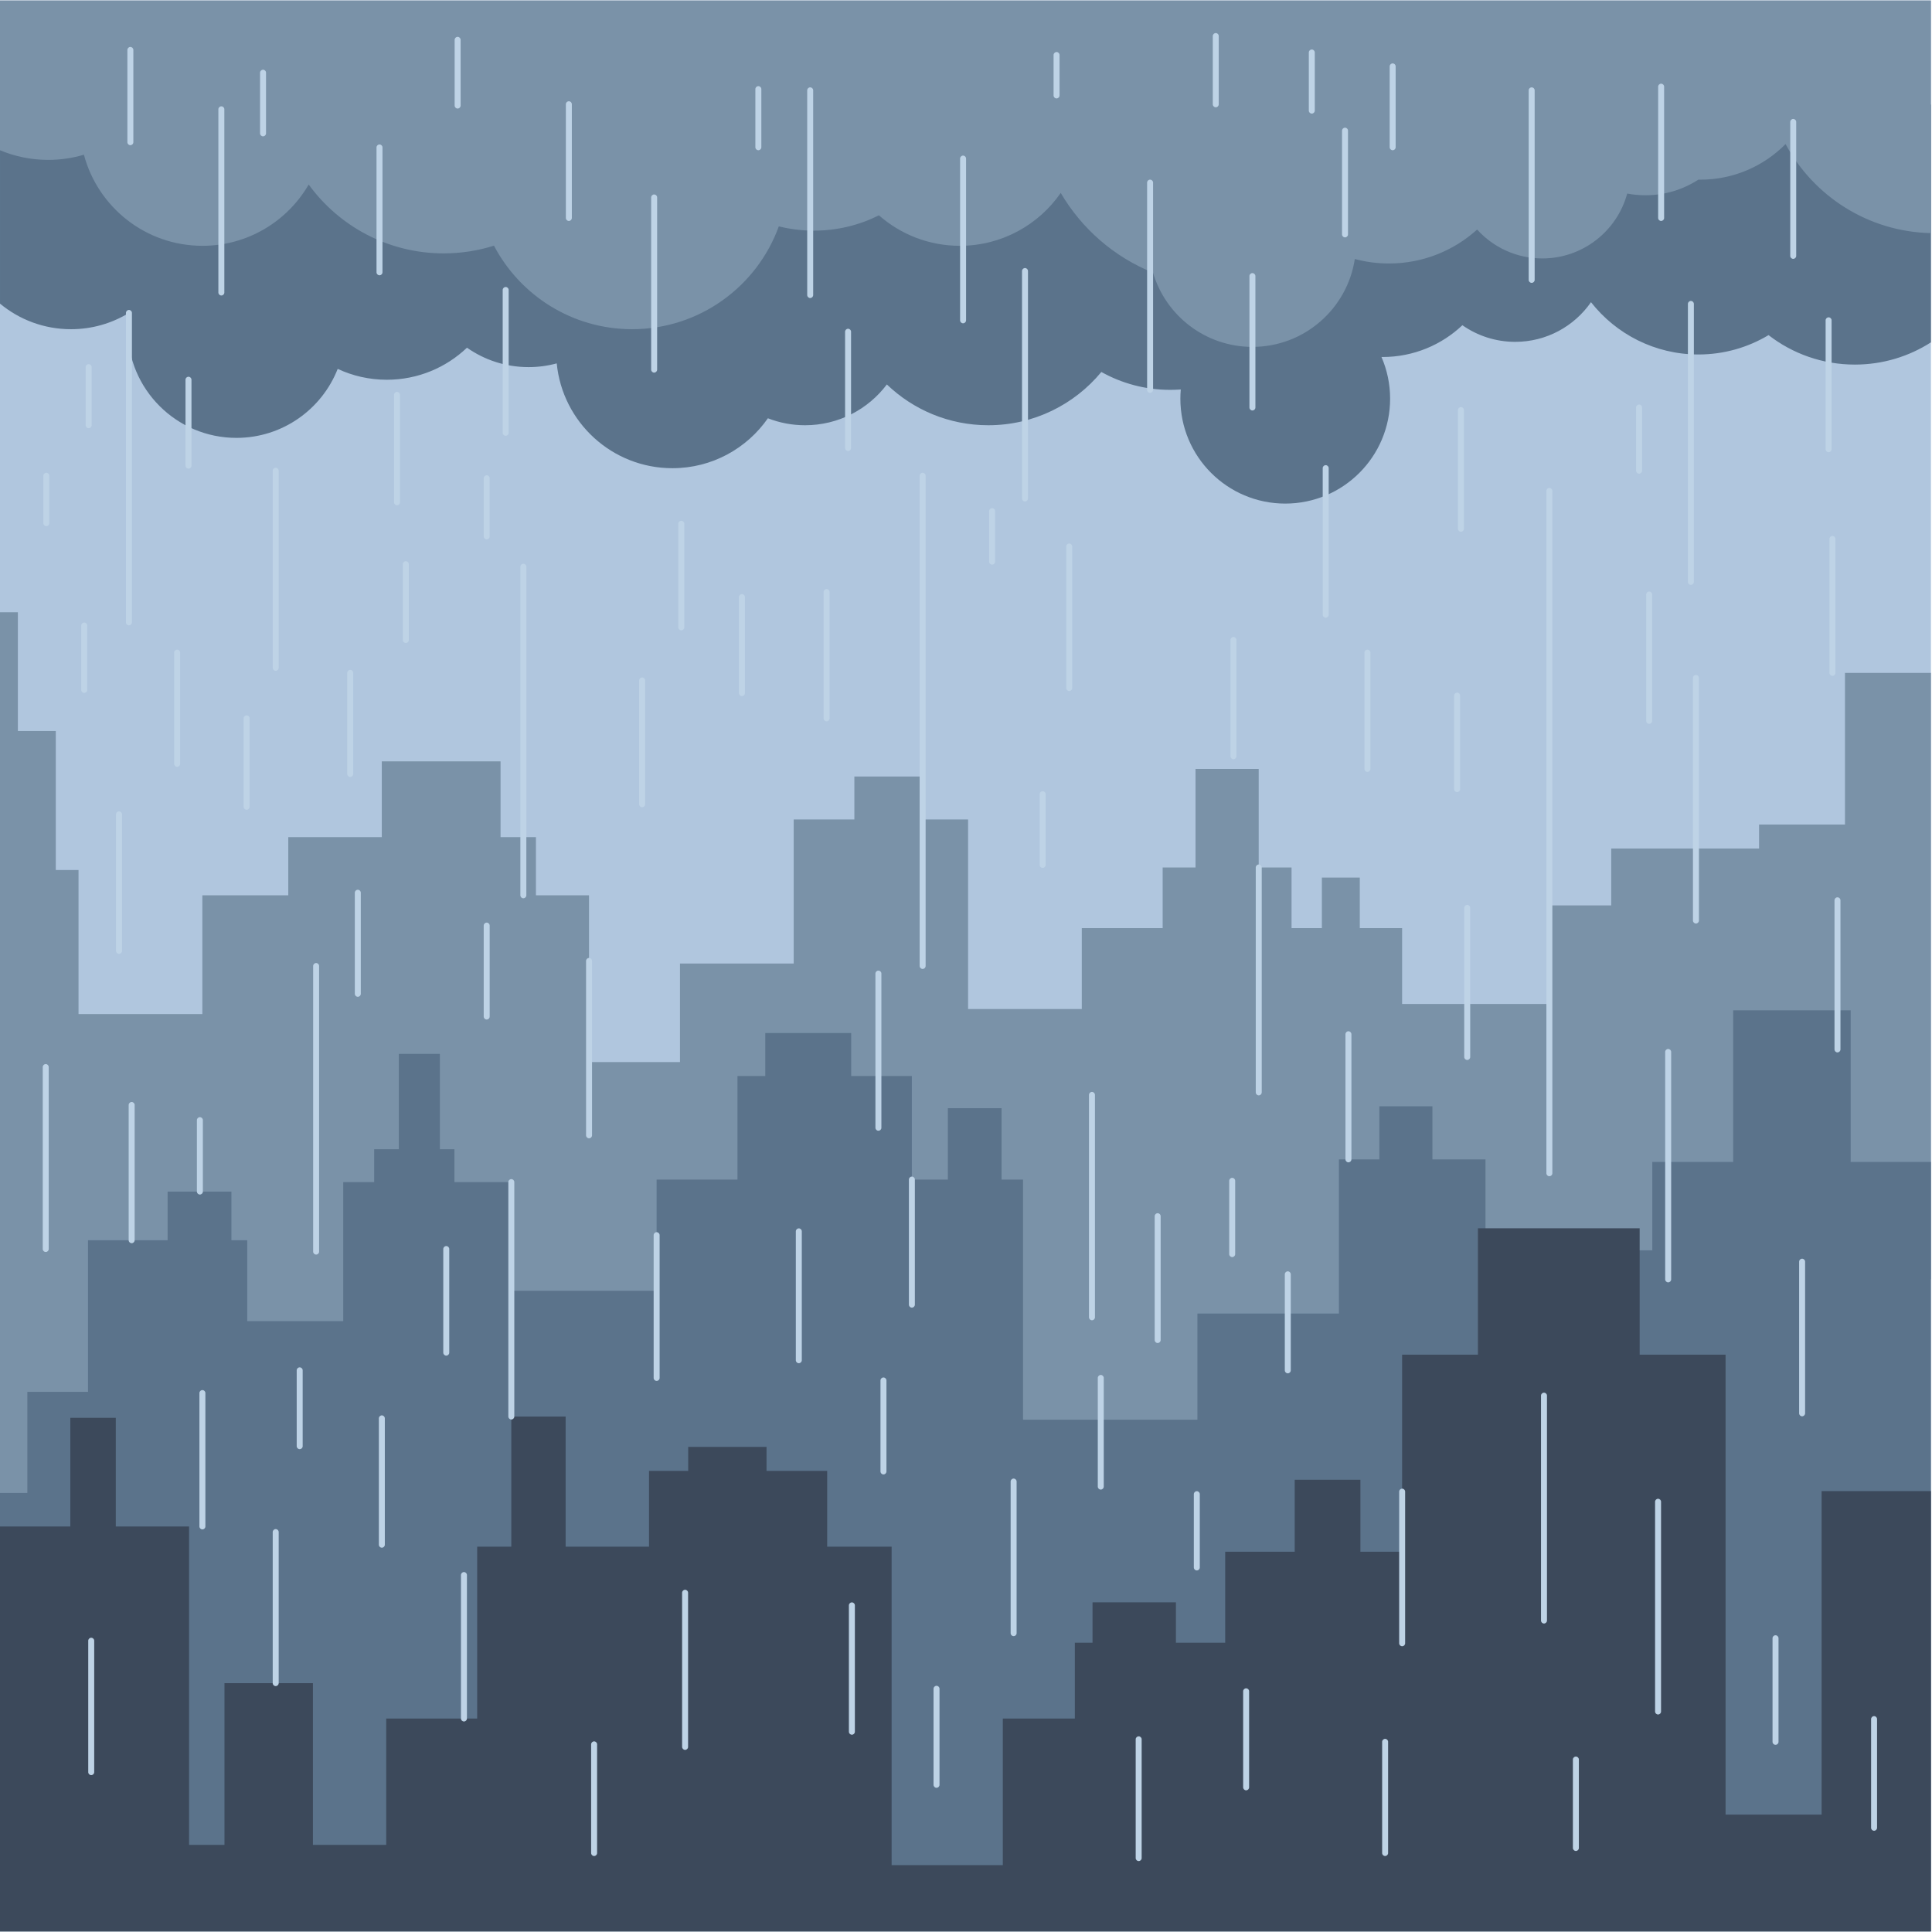<?xml version="1.0" encoding="UTF-8"?>
<svg version="1.1" viewBox="0 0 800 800" xmlns="http://www.w3.org/2000/svg">
<defs>
<clipPath id="a">
<path d="m0 600h600v-600h-600z"/>
</clipPath>
</defs>
<g transform="matrix(1.333 0 0 -1.333 0 800)">
<path d="M 0,0.177 H 599.82 V 600 H 0 Z" fill="#b0c6de"/>
<g clip-path="url(#a)">
<g transform="translate(599.82 567.64)">
<path d="m0 0v-73.833c-6.817-4.374-14.928-6.911-23.632-6.911-10.101 0-19.403 3.418-26.813 9.159-6.366-3.82-13.818-6.019-21.783-6.019-13.548 0-25.61 6.355-33.371 16.246-5.173-7.445-13.788-12.321-23.542-12.321-6.102 0-11.759 1.909-16.408 5.162-6.468-6.119-15.199-9.872-24.806-9.872-0.109 0-0.216 3e-3 -0.327 4e-3 1.726-3.971 2.681-8.352 2.681-12.957 0-17.993-14.586-32.579-32.578-32.579s-32.577 14.586-32.577 32.579c0 0.966 0.045 1.923 0.127 2.868-1.078-0.079-2.168-0.12-3.267-0.12-7.772 0-15.071 2.019-21.405 5.558-8.352-10.107-20.982-16.548-35.116-16.548-12.23 0-23.334 4.824-31.512 12.671-5.803-7.696-15.021-12.672-25.402-12.672-4.076 0-7.972 0.768-11.554 2.166-6.522-9.374-17.374-15.51-29.658-15.51-18.746 0-34.154 14.284-35.937 32.561-2.788-0.756-5.72-1.161-8.747-1.161-7.12 0-13.717 2.233-19.133 6.034-6.479-6.17-15.248-9.959-24.901-9.959-5.454 0-10.625 1.212-15.261 3.377-4.929-12.549-17.151-21.433-31.449-21.433-18.653 0-33.775 15.122-33.775 33.776 0 1.712 0.128 3.395 0.374 5.039-5.244-3.208-11.408-5.059-18.005-5.059-8.38 0-16.062 2.984-22.043 7.948v53.184c5.981 4.964 13.663 7.949 22.043 7.949 18.963 0 34.355-15.283 34.537-34.203 2.975 12.414 14.142 21.643 27.469 21.643 6.311 0 12.138-2.071 16.841-5.568 5.576 3.525 12.184 5.568 19.269 5.568 8.971 0 17.177-3.273 23.492-8.688 5.662 4.435 12.792 7.079 20.542 7.079 16.54 0 30.265-12.044 32.889-27.839 1.612 0.557 3.276 1.003 4.982 1.329-0.165 1.239-0.253 2.501-0.253 3.784 0 15.607 12.653 28.259 28.26 28.259 12.702 0 23.447-8.379 27.007-19.911 5.581 6.801 13.828 11.329 23.145 11.988 7.516 5.476 16.77 8.708 26.78 8.708 8.735 0 16.894-2.461 23.826-6.726 8.047 8.949 19.712 14.577 32.695 14.577 15.483 0 29.097-8.008 36.928-20.104 6.58 8.864 17.126 14.608 29.013 14.608 11.333 0 21.448-5.223 28.067-13.393 3.937 2.037 8.407 3.188 13.147 3.188 6.235 0 12.002-1.992 16.707-5.374 5.627 16.811 21.501 28.925 40.206 28.925 9.026 0 17.392-2.825 24.269-7.634 6.961 4.654 15.327 7.369 24.327 7.369 8.704 0 16.815-2.537 23.632-6.912" fill="#5b738b" fill-rule="evenodd"/>
</g>
<g transform="translate(0,600)">
<path d="m0 0h599.82v-72.266c-19.538 0.426-36.449 11.507-45.156 27.665-6.735-6.825-16.094-11.057-26.437-11.057-0.217 0-0.435 3e-3 -0.652 6e-3 -4.732-3.07-10.378-4.854-16.439-4.854-1.937 0-3.83 0.184-5.667 0.532-3.149-11.614-13.764-20.157-26.375-20.157-8.029 0-15.247 3.462-20.246 8.974-7.247-6.553-16.853-10.544-27.391-10.544-3.667 0-7.222 0.487-10.603 1.393-2.356-15.456-15.703-27.298-31.817-27.298-14.604 0-26.935 9.728-30.87 23.057-12.077 4.866-22.155 13.648-28.664 24.771-6.879-9.926-18.349-16.428-31.339-16.428-9.633 0-18.429 3.576-25.138 9.47-6.074-3.044-12.931-4.76-20.189-4.76-3.761 0-7.415 0.463-10.909 1.331-6.751-18.632-24.604-31.946-45.568-31.946-18.635 0-34.81 10.522-42.917 25.946-4.927-1.554-10.169-2.395-15.61-2.395-17.248 0-32.525 8.43-41.942 21.393-6.59-11.382-18.899-19.039-32.996-19.039-17.655 0-32.502 12.007-36.828 28.298-3.514-1.044-7.235-1.608-11.088-1.608-5.31 0-10.369 1.067-14.979 2.994z" fill="#7a92a8" fill-rule="evenodd"/>
</g>
<g transform="translate(599.82 391.12)">
<path d="m0 0v-188.4h-20.417v-8.637h-55.735v-27.476h-88.122v-38.464h-99.498v4.71h-49.456v52.595h-40.036v6.281h-8.444v-41.024h-76.337v0.202h-98.912v47.101h-22.765v-99.696h-40.098v311.65h5.558v-36.896h11.775v-43.176h7.065v-44.745h38.465v36.895h26.691v18.056h29.045v23.551h36.896v-23.551h10.99v-18.056h16.486v-51.811h28.26v30.617h35.325v44.744h18.841v13.346h20.41v-13.346h14.916v-58.875h35.325v25.121h25.121v18.84h10.205v30.615h19.625v-30.615h10.205v-18.84h9.421v15.701h11.775v-15.701h13.146v-23.551h45.73v30.616h19.232v17.664h45.922v7.456h26.692v47.101z" fill="#7a92a8" fill-rule="evenodd"/>
</g>
<g transform="translate(599.82 239.22)">
<path d="m0 0v-239.05h-599.82v136.21h8.498v31.401h18.84v47.101h24.727v15.111h19.822v-15.111h4.907v-25.12h29.83v43.175h9.616v10.205h7.654v29.635h12.757v-29.635h4.514v-10.205h17.662v-33.756h45.138v34.541h25.122v32.184h8.635v13.346h26.69v-13.346h18.841v-32.184h11.186v22.177h16.682v-22.177h6.672v-74.576h54.166v32.969h43.961v47.886h12.559v16.486h16.485v-16.486h16.485v-47.886h15.703v19.626h36.11v27.476h25.119v47.101h36.503v-47.101z" fill="#5b738b" fill-rule="evenodd"/>
</g>
<g transform="translate(599.82 136.97)">
<path d="m0 0v-136.8h-599.82v125.8h21.843v33.754h14.13v-33.754h22.765v-98.914h10.991v50.241h27.475v-50.241h22.765v39.253h28.261v53.38h10.597v40.428h16.877v-40.428h25.906v23.549h12.167v7.457h24.335v-7.457h18.841v-23.549h20.019v-98.912h34.54v45.532h22.373v23.547h5.495v12.563h25.906v-12.563h15.307v28.263h21.589v22.372h20.409v-22.372h12.955v61.23h23.549v39.251h50.24v-39.251h26.69v-142.87h29.832v100.48z" fill="#3c495b" fill-rule="evenodd"/>
</g>
<g transform="translate(25.243 405.85)">
<path d="m0 0c0 0.512 0.415 0.927 0.927 0.927 0.511 0 0.927-0.415 0.927-0.927v-20.018c0-0.512-0.416-0.927-0.927-0.927-0.512 0-0.927 0.415-0.927 0.927zm-11.775 46.512c0 0.512 0.415 0.927 0.927 0.927s0.927-0.415 0.927-0.927v-14.719c0-0.512-0.415-0.927-0.927-0.927s-0.927 0.415-0.927 0.927zm13.148 33.756c0 0.512 0.416 0.927 0.927 0.927 0.513 0 0.928-0.415 0.928-0.927v-18.056c0-0.511-0.415-0.927-0.928-0.927-0.511 0-0.927 0.416-0.927 0.927zm31.009-3.926c0 0.512 0.416 0.928 0.927 0.928 0.512 0 0.927-0.416 0.927-0.928v-26.69c0-0.512-0.415-0.927-0.927-0.927-0.511 0-0.927 0.415-0.927 0.927zm-18.055 102.44c0 0.511 0.415 0.927 0.927 0.927s0.927-0.416 0.927-0.927v-28.653c0-0.513-0.415-0.927-0.927-0.927s-0.927 0.414-0.927 0.927zm41.213-7.065c0 0.511 0.416 0.927 0.928 0.927 0.511 0 0.927-0.416 0.927-0.927v-18.841c0-0.512-0.416-0.927-0.927-0.927-0.512 0-0.928 0.415-0.928 0.927zm60.446 10.205c0 0.511 0.415 0.927 0.927 0.927s0.927-0.416 0.927-0.927v-20.41c0-0.513-0.415-0.928-0.927-0.928s-0.927 0.415-0.927 0.928zm93.417-15.308c0 0.512 0.415 0.927 0.927 0.927s0.927-0.415 0.927-0.927v-18.056c0-0.511-0.415-0.926-0.927-0.926s-0.927 0.415-0.927 0.926zm197.04 7.065c0 0.512 0.416 0.927 0.928 0.927 0.51 0 0.926-0.415 0.926-0.927v-25.121c0-0.511-0.416-0.926-0.926-0.926-0.512 0-0.928 0.415-0.928 0.926zm-25.12 4.317c0 0.512 0.414 0.928 0.925 0.928 0.514 0 0.928-0.416 0.928-0.928v-18.054c0-0.513-0.414-0.928-0.928-0.928-0.511 0-0.925 0.415-0.925 0.928zm-29.83 5.103c0 0.512 0.415 0.928 0.925 0.928 0.513 0 0.928-0.416 0.928-0.928v-21.195c0-0.512-0.415-0.928-0.928-0.928-0.51 0-0.925 0.416-0.925 0.928zm-49.457-5.888c0 0.512 0.415 0.928 0.927 0.928 0.511 0 0.928-0.416 0.928-0.928v-12.56c0-0.511-0.417-0.927-0.928-0.927-0.512 0-0.927 0.416-0.927 0.927zm-64.764-85.96c0 0.512 0.415 0.928 0.928 0.928 0.51 0 0.927-0.416 0.927-0.928v-36.11c0-0.512-0.417-0.928-0.927-0.928-0.513 0-0.928 0.416-0.928 0.928zm-32.971-82.426c0 0.512 0.416 0.927 0.927 0.927 0.512 0 0.928-0.415 0.928-0.927v-29.83c0-0.513-0.416-0.928-0.928-0.928-0.511 0-0.927 0.415-0.927 0.928zm60.447-339.12c0 0.511 0.415 0.925 0.927 0.925 0.511 0 0.928-0.414 0.928-0.925v-29.831c0-0.512-0.417-0.928-0.928-0.928-0.512 0-0.927 0.416-0.927 0.928zm291.24-9.422c0 0.512 0.414 0.928 0.925 0.928 0.513 0 0.927-0.416 0.927-0.928v-33.754c0-0.513-0.414-0.927-0.927-0.927-0.511 0-0.925 0.414-0.925 0.927zm-30.616 25.122c0 0.511 0.414 0.925 0.927 0.925 0.511 0 0.928-0.414 0.928-0.925v-32.187c0-0.511-0.417-0.928-0.928-0.928-0.513 0-0.927 0.417-0.927 0.928zm-62.017-37.681c0 0.51 0.417 0.927 0.928 0.927 0.51 0 0.927-0.417 0.927-0.927v-27.476c0-0.511-0.417-0.928-0.927-0.928-0.511 0-0.928 0.417-0.928 0.928zm-135.81 6.281c0 0.511 0.415 0.925 0.928 0.925 0.511 0 0.926-0.414 0.926-0.925v-36.898c0-0.51-0.415-0.927-0.926-0.927-0.513 0-0.928 0.417-0.928 0.927zm-11.775 112.26c0 0.511 0.415 0.928 0.928 0.928 0.51 0 0.926-0.417 0.926-0.928v-33.754c0-0.514-0.416-0.928-0.926-0.928-0.513 0-0.928 0.414-0.928 0.928zm-197.82-61.23c0 0.512 0.416 0.926 0.927 0.926 0.512 0 0.927-0.414 0.927-0.926v-44.56c0-0.514-0.415-0.928-0.927-0.928-0.511 0-0.927 0.414-0.927 0.928zm-5.495 101.27c0 0.513 0.415 0.928 0.927 0.928s0.928-0.415 0.928-0.928v-32.186c0-0.51-0.416-0.927-0.928-0.927s-0.927 0.417-0.927 0.927zm-45.531-37.68c0 0.511 0.415 0.928 0.927 0.928s0.927-0.417 0.927-0.928v-23.557c0-0.512-0.415-0.926-0.927-0.926s-0.927 0.414-0.927 0.926zm15.7 216.66c0 0.513 0.416 0.928 0.928 0.928s0.926-0.415 0.926-0.928v-31.4c0-0.512-0.414-0.927-0.926-0.927s-0.928 0.415-0.928 0.927zm-32.185-14.13c0 0.512 0.416 0.927 0.927 0.927 0.512 0 0.927-0.415 0.927-0.927v-27.475c0-0.512-0.415-0.928-0.927-0.928-0.511 0-0.927 0.416-0.927 0.928zm34.541-54.166c0 0.512 0.415 0.927 0.927 0.927 0.511 0 0.927-0.415 0.927-0.927v-31.4c0-0.513-0.416-0.928-0.927-0.928-0.512 0-0.927 0.415-0.927 0.928zm40.035-10.206c0 0.512 0.416 0.928 0.927 0.928 0.512 0 0.927-0.416 0.927-0.928v-28.26c0-0.51-0.415-0.927-0.927-0.927-0.511 0-0.927 0.417-0.927 0.927zm121.68-14.914c0 0.512 0.415 0.926 0.927 0.926s0.927-0.414 0.927-0.926v-47.886c0-0.512-0.415-0.927-0.927-0.927s-0.927 0.415-0.927 0.927zm1.571-126.39c0 0.51 0.415 0.927 0.927 0.927 0.511 0 0.927-0.417 0.927-0.927v-28.26c0-0.514-0.416-0.928-0.927-0.928-0.512 0-0.927 0.414-0.927 0.928zm108.33 62.015c0 0.513 0.415 0.928 0.928 0.928 0.511 0 0.926-0.415 0.926-0.928v-22.764c0-0.512-0.415-0.928-0.926-0.928-0.513 0-0.928 0.416-0.928 0.928zm126.39 240.22c0 0.512 0.417 0.927 0.928 0.927s0.927-0.415 0.927-0.927v-19.625c0-0.512-0.416-0.928-0.927-0.928s-0.928 0.416-0.928 0.928zm3.141-58.091c0 0.511 0.414 0.927 0.927 0.927 0.512 0 0.925-0.416 0.925-0.927v-39.251c0-0.511-0.413-0.927-0.925-0.927-0.513 0-0.927 0.416-0.927 0.927zm-59.661-31.401c0 0.512 0.414 0.927 0.925 0.927 0.514 0 0.928-0.415 0.928-0.927v-29.046c0-0.511-0.414-0.926-0.928-0.926-0.511 0-0.925 0.415-0.925 0.926zm-301.45 67.511c0 0.512 0.416 0.927 0.927 0.927 0.512 0 0.927-0.415 0.927-0.927v-18.055c0-0.512-0.415-0.927-0.927-0.927-0.511 0-0.927 0.415-0.927 0.927zm-25.121-26.69c0 0.512 0.416 0.927 0.928 0.927 0.511 0 0.926-0.415 0.926-0.927v-23.551c0-0.511-0.415-0.927-0.926-0.927-0.512 0-0.928 0.416-0.928 0.927zm85.567 12.56c0 0.512 0.416 0.927 0.927 0.927 0.512 0 0.927-0.415 0.927-0.927v-32.185c0-0.512-0.415-0.928-0.927-0.928-0.511 0-0.927 0.416-0.927 0.928zm96.557 3.925c0 0.512 0.415 0.927 0.926 0.927 0.512 0 0.928-0.415 0.928-0.927v-15.7c0-0.512-0.416-0.928-0.928-0.928-0.511 0-0.926 0.416-0.926 0.928zm15.7-87.922c0 0.513 0.415 0.928 0.926 0.928 0.513 0 0.928-0.415 0.928-0.928v-21.98c0-0.511-0.415-0.928-0.928-0.928-0.511 0-0.926 0.417-0.926 0.928zm47.885-217.45c0 0.511 0.416 0.928 0.927 0.928 0.512 0 0.927-0.417 0.927-0.928v-22.766c0-0.511-0.415-0.927-0.927-0.927-0.511 0-0.927 0.416-0.927 0.927zm28.261 68.298c0 0.511 0.414 0.925 0.927 0.925 0.511 0 0.925-0.414 0.925-0.925v-29.832c0-0.511-0.414-0.928-0.925-0.928-0.513 0-0.927 0.417-0.927 0.928zm18.841 74.575c0 0.511 0.414 0.926 0.924 0.926 0.514 0 0.928-0.415 0.928-0.926v-38.866c0-0.511-0.414-0.926-0.928-0.926-0.51 0-0.924 0.415-0.924 0.926zm36.894 39.251c0 0.511 0.417 0.928 0.928 0.928 0.512 0 0.928-0.417 0.928-0.928v-46.316c0-0.513-0.416-0.928-0.928-0.928-0.511 0-0.928 0.415-0.928 0.928zm112.26 182.52c0 0.512 0.416 0.927 0.928 0.927 0.51 0 0.926-0.415 0.926-0.927v-40.036c0-0.512-0.416-0.927-0.926-0.927-0.512 0-0.928 0.415-0.928 0.927zm-10.988 61.624c0 0.511 0.414 0.926 0.925 0.926 0.513 0 0.927-0.415 0.927-0.926v-41.606c0-0.512-0.414-0.928-0.927-0.928-0.511 0-0.925 0.416-0.925 0.928zm-81.251 9.812c0 0.512 0.417 0.927 0.927 0.927 0.511 0 0.928-0.415 0.928-0.927v-58.876c0-0.512-0.417-0.927-0.928-0.927-0.51 0-0.927 0.415-0.927 0.927zm40.216 1.14c0 0.512 0.416 0.927 0.928 0.927 0.511 0 0.928-0.415 0.928-0.927v-40.783c0-0.512-0.417-0.927-0.928-0.927-0.512 0-0.928 0.415-0.928 0.927zm-132.85-171.88c0 0.511 0.415 0.927 0.928 0.927 0.51 0 0.926-0.416 0.926-0.927v-36.111c0-0.512-0.416-0.927-0.926-0.927-0.513 0-0.928 0.415-0.928 0.927zm28.651 53.38c0 0.512 0.417 0.927 0.928 0.927 0.514 0 0.928-0.415 0.928-0.927v-45.53c0-0.512-0.414-0.928-0.928-0.928-0.511 0-0.928 0.416-0.928 0.928zm-22.763 59.661c0 0.512 0.415 0.928 0.927 0.928 0.511 0 0.927-0.416 0.927-0.928v-40.82c0-0.512-0.416-0.927-0.927-0.927-0.512 0-0.927 0.415-0.927 0.927zm28.766 45.175c0 0.511 0.414 0.926 0.928 0.926 0.511 0 0.925-0.415 0.925-0.926v-32.222c0-0.512-0.414-0.927-0.925-0.927-0.514 0-0.928 0.415-0.928 0.927zm-349.05 6.636c0 0.512 0.415 0.928 0.927 0.928s0.927-0.416 0.927-0.928v-56.913c0-0.512-0.415-0.928-0.927-0.928s-0.927 0.416-0.927 0.928zm249.64-50.241c0 0.512 0.414 0.927 0.926 0.927 0.513 0 0.928-0.415 0.928-0.927v-70.651c0-0.511-0.415-0.927-0.928-0.927-0.512 0-0.926 0.416-0.926 0.927zm-19.235 34.934c0 0.511 0.417 0.927 0.928 0.927 0.512 0 0.928-0.416 0.928-0.927v-50.242c0-0.512-0.416-0.927-0.928-0.927-0.511 0-0.928 0.415-0.928 0.927zm-47.492 21.195c0 0.512 0.415 0.927 0.927 0.927s0.927-0.415 0.927-0.927v-63.586c0-0.513-0.415-0.928-0.927-0.928s-0.927 0.415-0.927 0.928zm-74.969-4.318c0 0.512 0.415 0.927 0.928 0.927 0.511 0 0.926-0.415 0.926-0.927v-35.325c0-0.512-0.415-0.928-0.926-0.928-0.513 0-0.928 0.416-0.928 0.928zm-19.625-57.699c0 0.512 0.415 0.928 0.927 0.928s0.927-0.416 0.927-0.928v-44.353c0-0.512-0.415-0.927-0.927-0.927s-0.927 0.415-0.927 0.927zm-33.756-32.577c0 0.511 0.416 0.927 0.927 0.927 0.512 0 0.928-0.416 0.928-0.927v-33.364c0-0.511-0.416-0.927-0.928-0.927-0.511 0-0.927 0.416-0.927 0.927zm-5.441 76.857c0 0.511 0.416 0.927 0.927 0.927 0.512 0 0.927-0.416 0.927-0.927v-38.784c0-0.512-0.415-0.928-0.927-0.928-0.511 0-0.927 0.416-0.927 0.928zm-103.68-285.67c0 0.512 0.416 0.928 0.928 0.928s0.927-0.416 0.927-0.928v-56.521c0-0.511-0.415-0.926-0.927-0.926s-0.928 0.415-0.928 0.926zm40.821 128.74c0 0.512 0.416 0.927 0.928 0.927s0.927-0.415 0.927-0.927v-34.541c0-0.511-0.415-0.926-0.927-0.926s-0.928 0.415-0.928 0.926zm-18.055-50.241c0 0.512 0.415 0.928 0.927 0.928s0.928-0.416 0.928-0.928v-42.391c0-0.511-0.416-0.926-0.928-0.926s-0.927 0.415-0.927 0.926zm-8.635-256.7c0 0.514 0.415 0.928 0.927 0.928s0.928-0.414 0.928-0.928v-40.819c0-0.511-0.416-0.928-0.928-0.928s-0.927 0.417-0.927 0.928zm34.536 76.933c0 0.511 0.415 0.928 0.927 0.928s0.927-0.417 0.927-0.928v-41.42c0-0.514-0.415-0.928-0.927-0.928s-0.927 0.414-0.927 0.928zm-21.976 89.491c0 0.513 0.416 0.928 0.927 0.928 0.512 0 0.928-0.415 0.928-0.928v-42.004c0-0.513-0.416-0.928-0.928-0.928-0.511 0-0.927 0.415-0.927 0.928zm21.196-4.71c0 0.512 0.415 0.927 0.927 0.927 0.511 0 0.927-0.415 0.927-0.927v-22.183c0-0.512-0.416-0.927-0.927-0.927-0.512 0-0.927 0.415-0.927 0.927zm23.55-127.96c0 0.511 0.415 0.928 0.927 0.928s0.927-0.417 0.927-0.928v-46.917c0-0.511-0.415-0.925-0.927-0.925s-0.927 0.414-0.927 0.925zm32.97 35.325c0 0.512 0.416 0.928 0.927 0.928 0.513 0 0.928-0.416 0.928-0.928v-39.25c0-0.512-0.415-0.928-0.928-0.928-0.511 0-0.927 0.416-0.927 0.928zm65.941-101.27c0 0.51 0.415 0.927 0.928 0.927 0.512 0 0.927-0.417 0.927-0.927v-33.757c0-0.511-0.415-0.925-0.927-0.925-0.513 0-0.928 0.414-0.928 0.925zm80.071 43.175c0 0.511 0.417 0.928 0.928 0.928s0.928-0.417 0.928-0.928v-39.251c0-0.51-0.417-0.927-0.928-0.927s-0.928 0.417-0.928 0.927zm-51.81 3.925c0 0.511 0.415 0.928 0.927 0.928s0.928-0.417 0.928-0.928v-47.886c0-0.51-0.416-0.926-0.928-0.926s-0.927 0.416-0.927 0.926zm35.325 112.26c0 0.512 0.416 0.928 0.928 0.928s0.927-0.416 0.927-0.928v-40.037c0-0.511-0.415-0.925-0.927-0.925s-0.928 0.414-0.928 0.925zm-44.165-1.185c0 0.513 0.415 0.928 0.927 0.928 0.513 0 0.928-0.415 0.928-0.928v-44.346c0-0.511-0.415-0.927-0.928-0.927-0.512 0-0.927 0.416-0.927 0.927zm-4.505 172.32c0 0.512 0.415 0.928 0.927 0.928s0.927-0.416 0.927-0.928v-38.466c0-0.511-0.415-0.927-0.927-0.927s-0.927 0.416-0.927 0.927zm-16.49-87.136c0 0.511 0.415 0.926 0.927 0.926s0.927-0.415 0.927-0.926v-54.167c0-0.511-0.415-0.926-0.927-0.926s-0.927 0.415-0.927 0.926zm270.84 171.13c0 0.513 0.414 0.928 0.928 0.928 0.511 0 0.925-0.415 0.925-0.928v-36.896c0-0.511-0.414-0.926-0.925-0.926-0.514 0-0.928 0.415-0.928 0.926zm115.4-40.035c0 0.512 0.417 0.927 0.927 0.927 0.511 0 0.928-0.415 0.928-0.927v-41.612c0-0.512-0.417-0.927-0.928-0.927-0.51 0-0.927 0.415-0.927 0.927zm1.571-112.26c0 0.513 0.414 0.928 0.926 0.928 0.513 0 0.926-0.415 0.926-0.928v-46.314c0-0.513-0.413-0.928-0.926-0.928-0.512 0-0.926 0.415-0.926 0.928zm-52.597-47.101c0 0.513 0.416 0.928 0.927 0.928 0.512 0 0.928-0.415 0.928-0.928v-70.65c0-0.511-0.416-0.928-0.928-0.928-0.511 0-0.927 0.417-0.927 0.928zm41.607-65.156c0 0.514 0.414 0.928 0.928 0.928 0.51 0 0.927-0.414 0.927-0.928v-47.1c0-0.511-0.417-0.928-0.927-0.928-0.514 0-0.928 0.417-0.928 0.928zm-44.747-74.576c0 0.514 0.416 0.928 0.927 0.928 0.513 0 0.927-0.414 0.927-0.928v-65.154c0-0.514-0.414-0.928-0.927-0.928-0.511 0-0.927 0.414-0.927 0.928zm-127.96-58.876c0 0.514 0.415 0.928 0.926 0.928 0.512 0 0.927-0.414 0.927-0.928v-29.829c0-0.514-0.415-0.928-0.927-0.928-0.511 0-0.926 0.414-0.926 0.928zm43.175-15.7c0 0.511 0.414 0.928 0.928 0.928 0.511 0 0.925-0.417 0.925-0.928v-34.541c0-0.511-0.414-0.925-0.925-0.925-0.514 0-0.928 0.414-0.928 0.925zm49.35 107.54c0 0.513 0.416 0.928 0.928 0.928 0.51 0 0.927-0.415 0.927-0.928v-69.86c0-0.51-0.417-0.927-0.927-0.927-0.512 0-0.928 0.417-0.928 0.927zm-44.06-29.824c0 0.51 0.414 0.927 0.928 0.927 0.511 0 0.925-0.417 0.925-0.927v-47.101c0-0.511-0.414-0.928-0.925-0.928-0.514 0-0.928 0.417-0.928 0.928zm-120.69 3.14c0 0.511 0.415 0.928 0.928 0.928 0.51 0 0.926-0.417 0.926-0.928v-47.1c0-0.512-0.416-0.928-0.926-0.928-0.513 0-0.928 0.416-0.928 0.928zm44.746 82.426c0 0.513 0.415 0.928 0.927 0.928 0.511 0 0.927-0.415 0.927-0.928v-38.466c0-0.511-0.416-0.928-0.927-0.928-0.512 0-0.927 0.417-0.927 0.928zm-20.411 37.682c0 0.51 0.416 0.925 0.928 0.925 0.511 0 0.926-0.415 0.926-0.925v-69.082c0-0.511-0.415-0.927-0.926-0.927-0.512 0-0.928 0.416-0.928 0.927zm-55.94-26.305c0 0.512 0.415 0.927 0.927 0.927 0.511 0 0.926-0.415 0.926-0.927v-38.852c0-0.511-0.415-0.927-0.926-0.927-0.512 0-0.927 0.416-0.927 0.927zm-124.43-0.785c0 0.512 0.416 0.927 0.927 0.927 0.512 0 0.927-0.415 0.927-0.927v-72.815c0-0.511-0.415-0.927-0.927-0.927-0.511 0-0.927 0.416-0.927 0.927zm-60.633 67.125c0 0.511 0.416 0.928 0.928 0.928 0.511 0 0.926-0.417 0.926-0.928v-88.712c0-0.514-0.415-0.928-0.926-0.928-0.512 0-0.928 0.414-0.928 0.928zm-12.56 153.86c0 0.511 0.415 0.926 0.927 0.926s0.927-0.415 0.927-0.926v-61.232c0-0.512-0.415-0.927-0.927-0.927s-0.927 0.415-0.927 0.927zm117.56 84.884c0 0.511 0.415 0.927 0.927 0.927s0.927-0.416 0.927-0.927v-53.484c0-0.512-0.415-0.928-0.927-0.928s-0.927 0.416-0.927 0.928zm154.06 4.607c0 0.511 0.416 0.927 0.926 0.927 0.513 0 0.928-0.416 0.928-0.927v-64.374c0-0.512-0.415-0.927-0.928-0.927-0.51 0-0.926 0.415-0.926 0.927zm167.99-37.681c0 0.511 0.414 0.927 0.927 0.927 0.511 0 0.925-0.416 0.925-0.927v-86.351c0-0.513-0.414-0.928-0.925-0.928-0.513 0-0.927 0.415-0.927 0.928zm1.568-116.18c0 0.512 0.417 0.927 0.928 0.927 0.512 0 0.928-0.415 0.928-0.927v-75.361c0-0.513-0.416-0.927-0.928-0.927-0.511 0-0.928 0.414-0.928 0.927zm-102.05 7.85c0 0.512 0.416 0.927 0.927 0.927 0.512 0 0.928-0.415 0.928-0.927v-36.111c0-0.512-0.416-0.927-0.928-0.927-0.511 0-0.927 0.415-0.927 0.927zm-33.759-66.732c0 0.513 0.415 0.926 0.926 0.926 0.513 0 0.928-0.413 0.928-0.926v-69.86c0-0.512-0.415-0.928-0.928-0.928-0.511 0-0.926 0.416-0.926 0.928zm90.282 116.97c0 0.512 0.413 0.928 0.925 0.928 0.513 0 0.927-0.416 0.927-0.928v-211.95c0-0.512-0.414-0.927-0.927-0.927-0.512 0-0.925 0.415-0.925 0.927zm-149.16-17.27c0 0.512 0.417 0.927 0.928 0.927 0.513 0 0.928-0.415 0.928-0.927v-43.961c0-0.511-0.415-0.927-0.928-0.927-0.511 0-0.928 0.416-0.928 0.927zm-45.528 21.98c0 0.512 0.415 0.927 0.927 0.927s0.927-0.415 0.927-0.927v-152.27c0-0.513-0.415-0.928-0.927-0.928s-0.927 0.415-0.927 0.928zm-29.831-36.111c0 0.512 0.415 0.928 0.927 0.928s0.927-0.416 0.927-0.928v-39.25c0-0.512-0.415-0.927-0.927-0.927s-0.927 0.415-0.927 0.927zm-94.202 7.85c0 0.513 0.415 0.928 0.927 0.928s0.927-0.415 0.927-0.928v-102.06c0-0.511-0.415-0.926-0.927-0.926s-0.927 0.415-0.927 0.926zm-122.52 78.848c0 0.512 0.416 0.927 0.928 0.927s0.927-0.415 0.927-0.927v-96.118c0-0.512-0.415-0.927-0.927-0.927s-0.928 0.415-0.928 0.927z" fill="#bed3e6" fill-rule="evenodd"/>
</g>
</g>
</g>
</svg>
